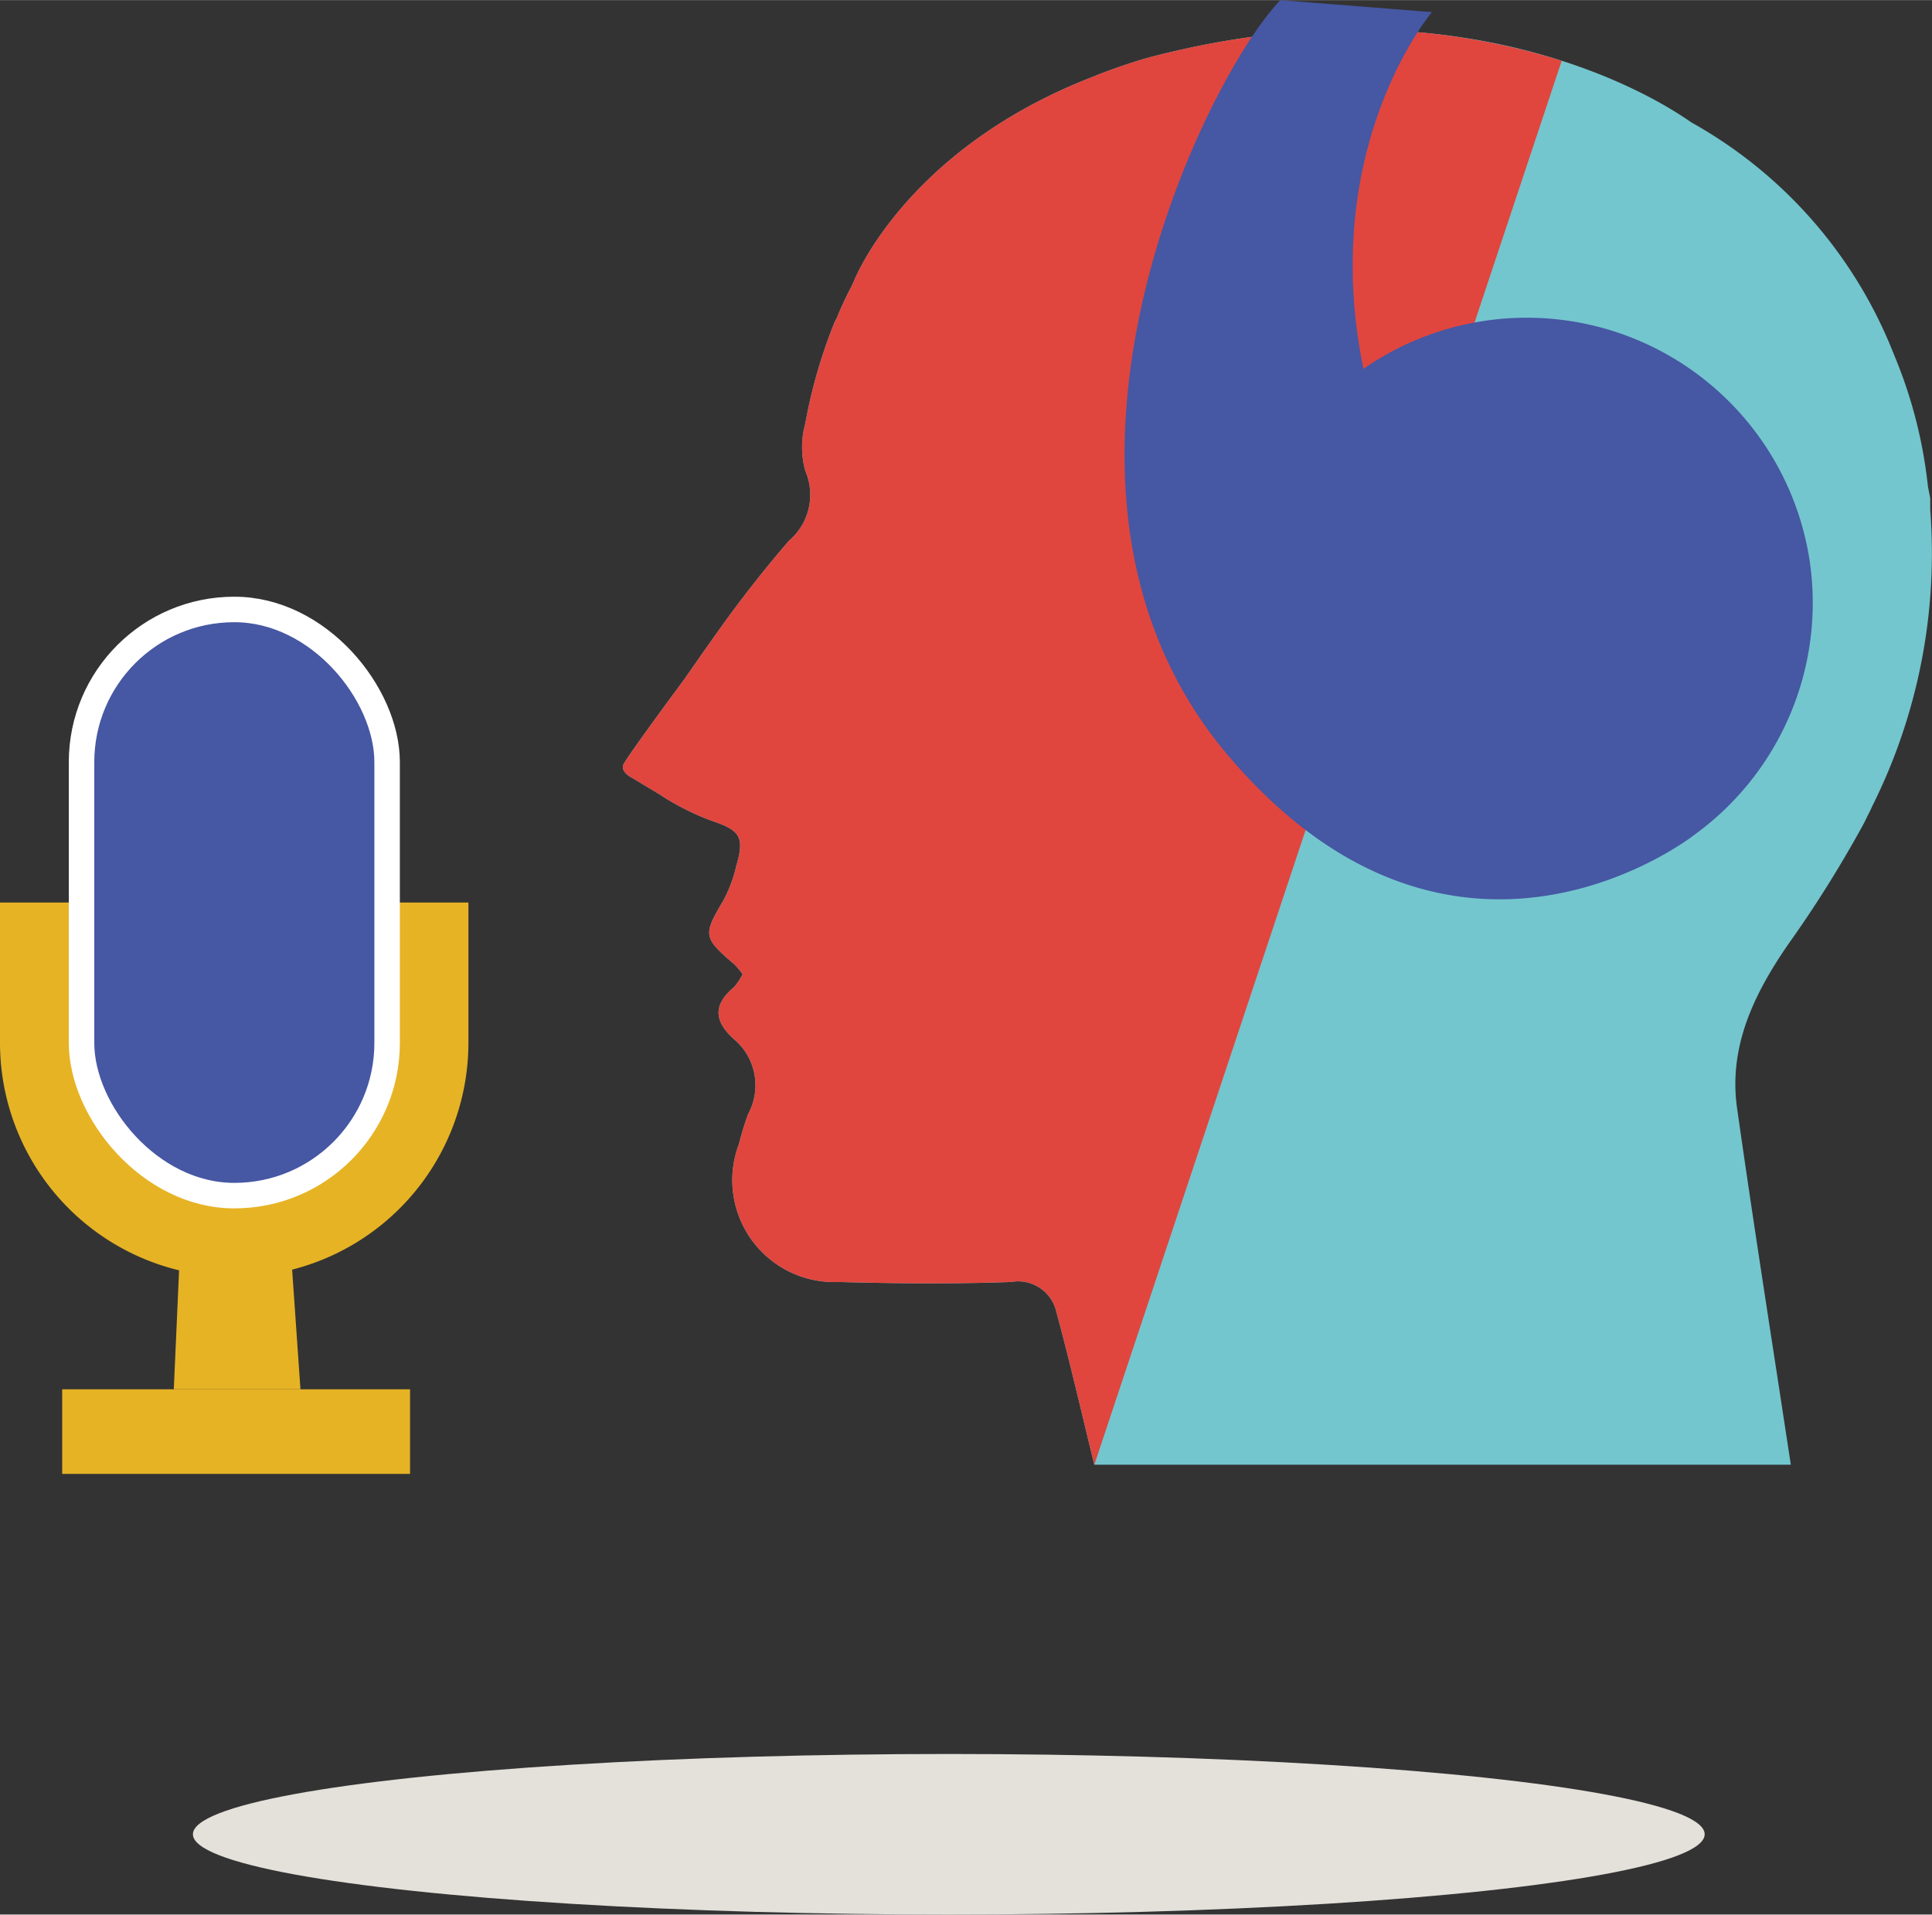 <?xml version="1.0" encoding="UTF-8"?> <svg xmlns="http://www.w3.org/2000/svg" width="26.74mm" height="26.5mm" viewBox="0 0 75.81 75.12"><rect x="0" y="0" width="75.81" height="75.12" fill="#333333" stroke="none"/><defs><style>.cls-1{fill:#e4e0da;}.cls-2{fill:#73c6ce;}.cls-3{fill:#e0463e;}.cls-4,.cls-6{fill:#4657a3;}.cls-5{fill:#e6b325;}.cls-6{stroke:#fff;stroke-miterlimit:10;}</style></defs><title>VO iconAsset 17</title><g id="Layer_2" data-name="Layer 2"><g id="Layer_1-2" data-name="Layer 1"><ellipse class="cls-1" cx="37.23" cy="71.97" rx="29.66" ry="3.15"></ellipse><path class="cls-2" d="M75.74,20v-.45l-.09-.47a18.39,18.39,0,0,0-1.34-5.19h0A17.88,17.88,0,0,0,66.37,4.8h0C63.94,3.1,58.43.62,50.8,1.26h-.53l-.5.1A32.65,32.65,0,0,0,46.1,2h0c-.57.13-1.13.27-1.68.45s-1.06.36-1.57.57c-7.35,2.86-9.34,8-9.34,8l-.09.2a12.77,12.77,0,0,0-.58,1.24l-.08.15h0a20.12,20.12,0,0,0-1.16,4,3.45,3.45,0,0,0,0,1.86,2.37,2.37,0,0,1-.65,2.75c-.86,1-1.71,2.07-2.5,3.16-.54.75-1.07,1.51-1.6,2.27h0S24.58,29.71,24.46,30s.33.51.33.51l1.08.65h0a10.24,10.24,0,0,0,1.94,1c1.18.4,1.44.59,1.08,1.82a5.51,5.51,0,0,1-.49,1.32c-.82,1.39-.82,1.48.42,2.54a3.34,3.34,0,0,1,.32.38,2.41,2.41,0,0,1-.33.5c-.81.68-.83,1.32,0,2.06a2.36,2.36,0,0,1,.55,2.92A10.71,10.71,0,0,0,29,44.87a4,4,0,0,0,3.9,5.43c2.25.06,4.52.08,6.77,0a1.54,1.54,0,0,1,1.78,1.17c.54,2,1,4,1.49,6H70.27c-.71-4.68-1.45-9.35-2.11-14-.34-2.42.68-4.49,2-6.41a46.64,46.64,0,0,0,3-4.8h0l.12-.25c.07-.13.13-.26.19-.39A22.18,22.18,0,0,0,75.74,20Z"></path><path class="cls-3" d="M50.8,1.26h-.53l-.5.1A32.65,32.65,0,0,0,46.1,2h0c-.57.13-1.13.27-1.68.45s-1.06.36-1.57.57c-7.35,2.86-9.34,8-9.34,8l-.09.2a12.77,12.77,0,0,0-.58,1.24l-.08.15h0a20.12,20.12,0,0,0-1.16,4,3.45,3.45,0,0,0,0,1.86,2.37,2.37,0,0,1-.65,2.75c-.86,1-1.71,2.07-2.5,3.16-.54.75-1.07,1.51-1.6,2.27h0S24.58,29.71,24.46,30s.33.51.33.51l1.08.65h0a10.24,10.24,0,0,0,1.94,1c1.18.4,1.44.59,1.08,1.82a5.51,5.51,0,0,1-.49,1.32c-.82,1.39-.82,1.48.42,2.54a3.34,3.34,0,0,1,.32.38,2.41,2.41,0,0,1-.33.5c-.81.68-.83,1.32,0,2.06a2.36,2.36,0,0,1,.55,2.92A10.71,10.71,0,0,0,29,44.87a4,4,0,0,0,3.9,5.43c2.25.06,4.52.08,6.77,0a1.54,1.54,0,0,1,1.78,1.17c.54,2,1,4,1.49,6h0L61.28,2.38A27,27,0,0,0,50.8,1.26Z"></path><path class="cls-4" d="M71,21.94a11.23,11.23,0,0,0-17.5-7.47h0c-1.79-8.73,2.69-14,2.69-14L50.24,0c-3,3.12-10.92,19.27-2,29.7s18.25,3.05,18.25,3.05h0A11.24,11.24,0,0,0,71,21.94"></path><path class="cls-5" d="M0,35.41v5.5a9.19,9.19,0,1,0,18.38,0v-5.5Z"></path><rect class="cls-6" x="3.2" y="23.91" width="11.99" height="23" rx="5.99"></rect><rect class="cls-5" x="2.44" y="54.51" width="13.65" height="3.32"></rect><polygon class="cls-5" points="11.79 54.51 6.82 54.51 7.03 49.77 11.46 49.77 11.79 54.51"></polygon></g></g></svg> 